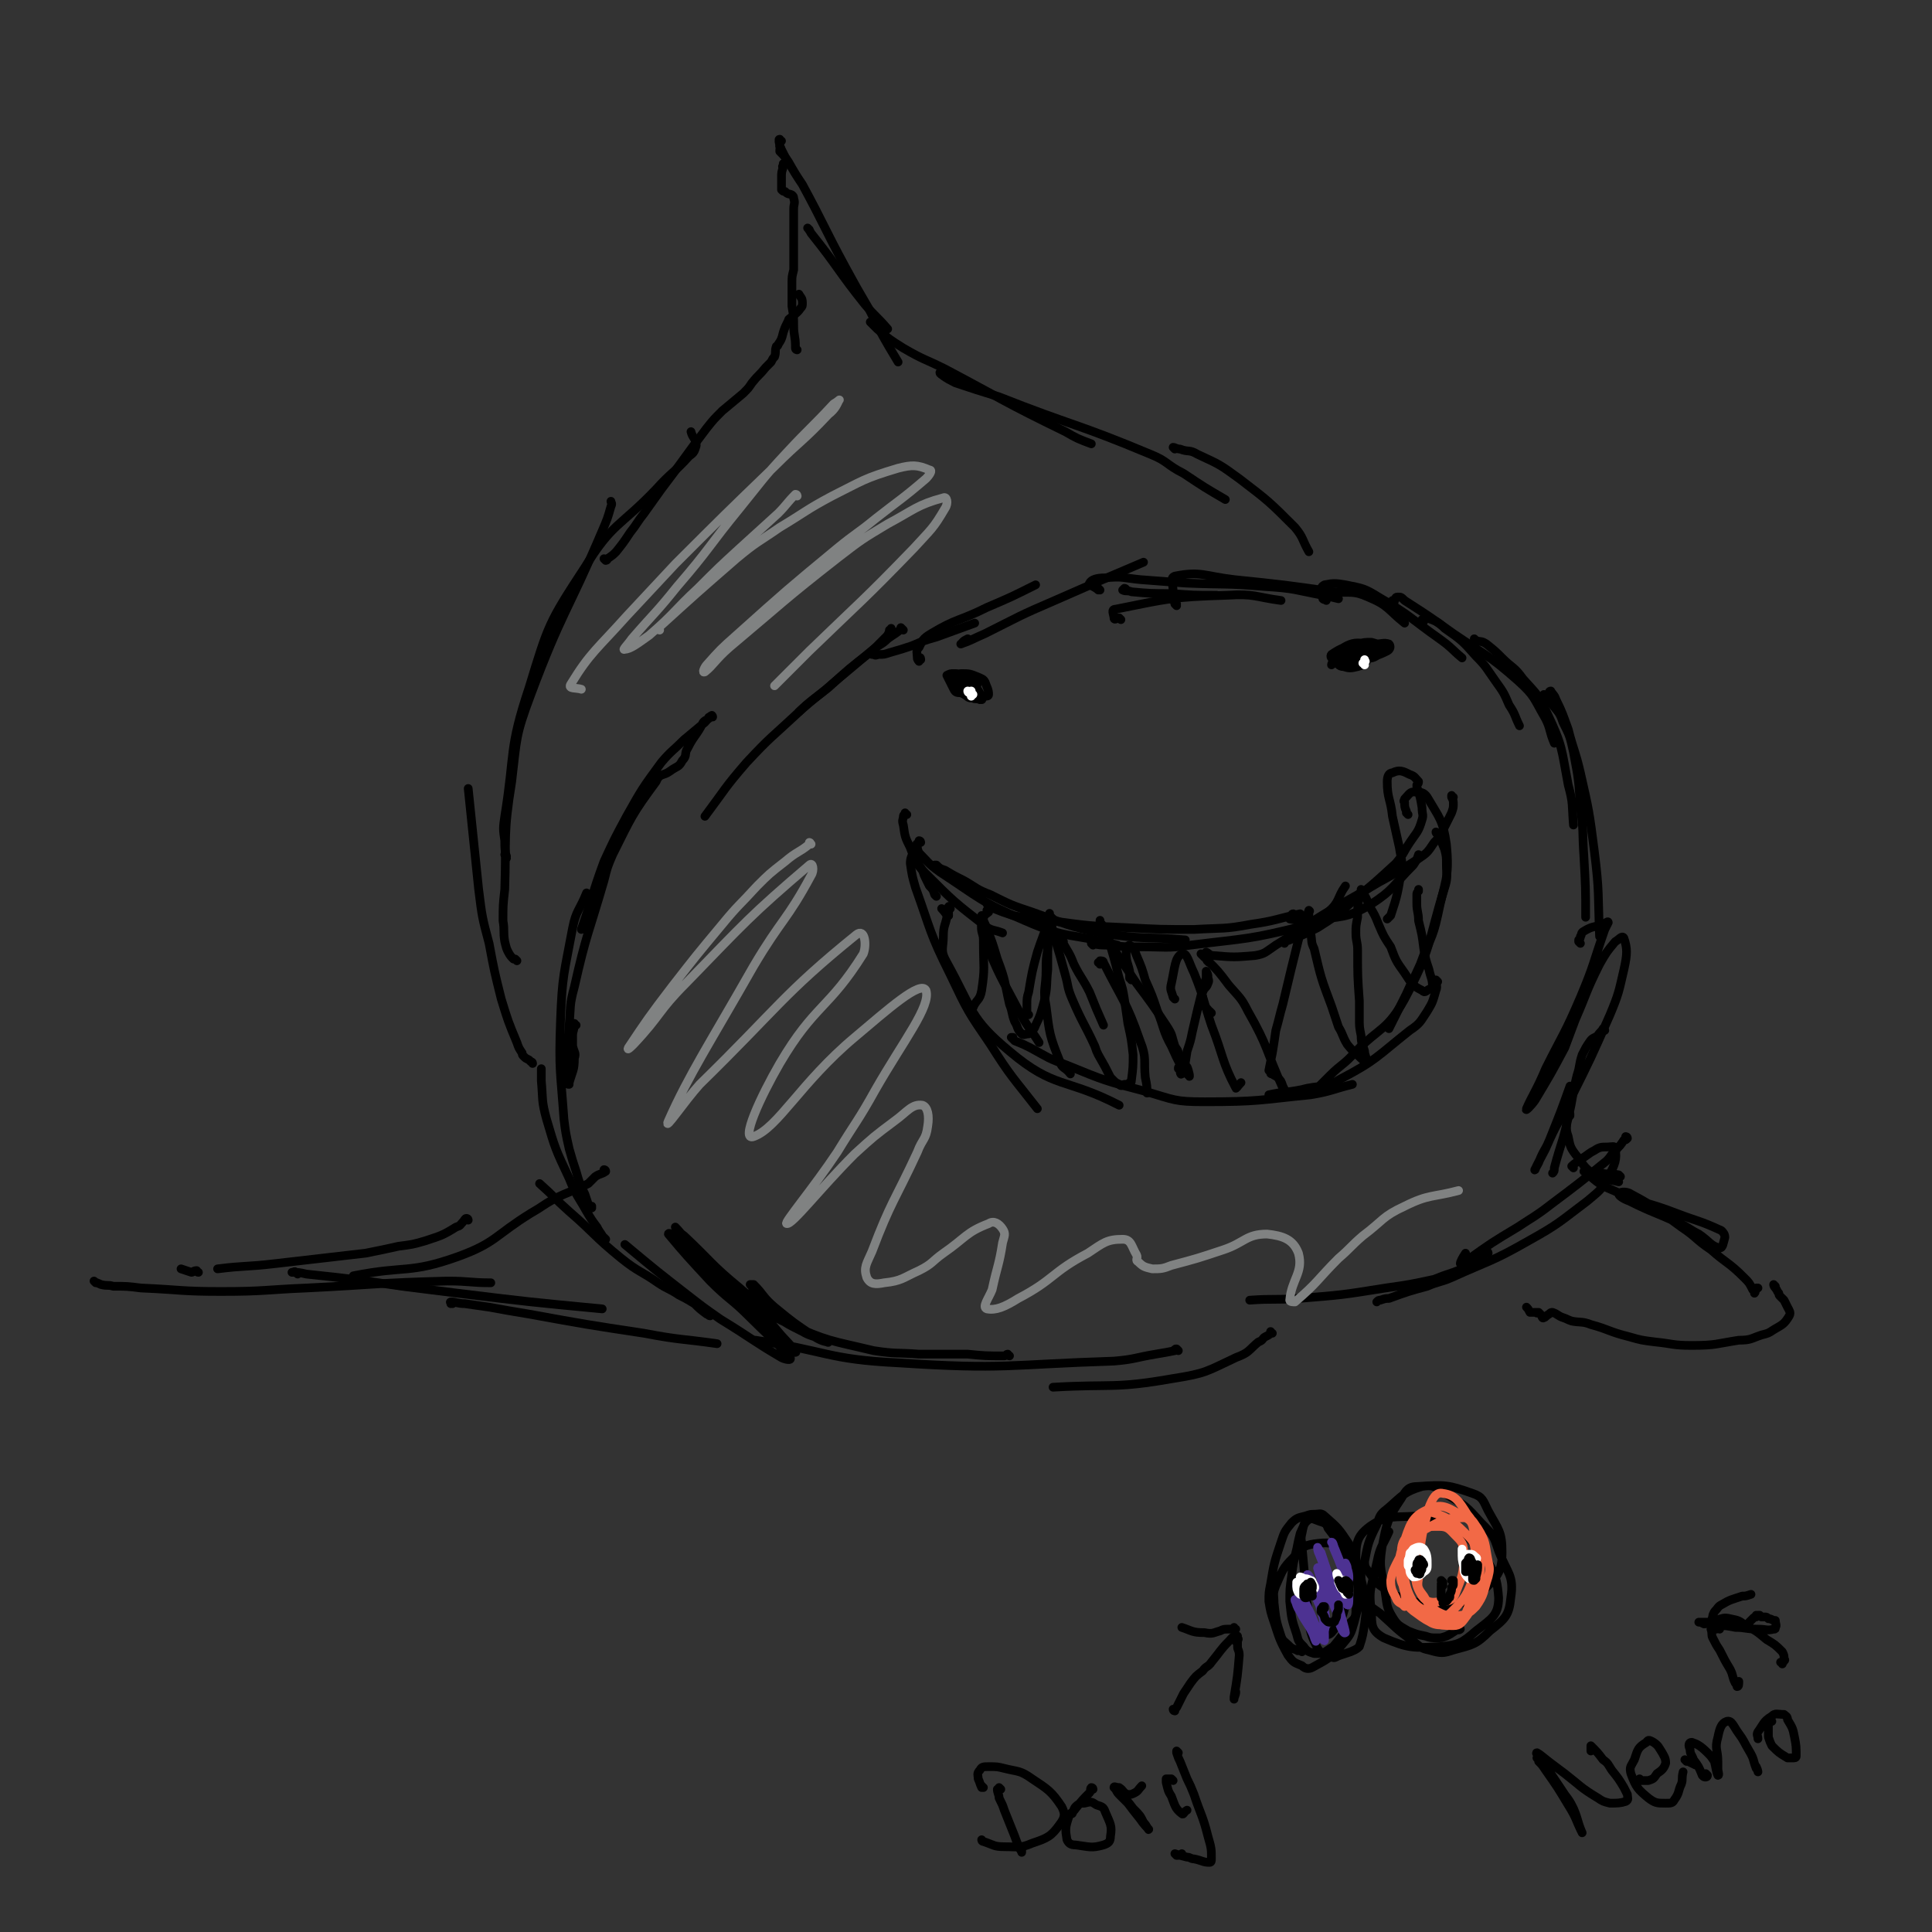 <svg viewBox='0 0 1110 1110' version='1.1' xmlns='http://www.w3.org/2000/svg' xmlns:xlink='http://www.w3.org/1999/xlink'><rect x="0" y="0" width="1110" height="1110" fill="#333333" stroke="none"/><g fill='none' stroke='#000000' stroke-width='5' stroke-linecap='round' stroke-linejoin='round'><path d='M521,468c0,0 -1,0 -1,-1 0,0 0,1 0,1 0,0 0,0 0,0 0,0 -1,0 -1,1 0,2 -1,2 0,5 1,7 1,7 4,13 3,8 3,9 9,15 16,16 16,16 34,30 4,3 5,2 10,4 '/><path d='M529,484c0,0 0,-1 -1,-1 0,0 0,1 0,1 -1,1 -2,1 -1,1 0,2 0,3 1,5 5,5 5,6 12,11 23,15 23,17 49,28 25,11 27,7 53,14 '/><path d='M538,498c0,0 0,-1 -1,-1 0,0 1,0 1,0 2,2 2,2 5,3 5,3 5,3 11,6 7,4 7,5 15,8 12,6 12,6 24,10 20,7 20,8 40,12 24,4 24,2 48,4 '/><path d='M568,520c0,0 -1,-1 -1,-1 0,0 0,1 1,1 1,1 1,2 3,2 5,2 5,2 11,4 11,2 11,2 22,3 22,3 22,3 44,4 19,1 19,1 38,1 17,-1 17,0 33,-3 14,-2 14,-3 28,-6 '/><path d='M628,543c0,0 -1,-1 -1,-1 0,0 0,0 0,0 5,1 5,1 10,1 9,1 9,1 18,1 15,0 15,1 29,-1 32,-4 33,-3 65,-11 8,-2 8,-3 14,-8 7,-6 5,-8 10,-15 '/><path d='M744,526c0,0 -1,-1 -1,-1 -1,0 -1,1 -1,2 0,1 -1,1 -1,1 6,1 7,2 14,1 16,-3 18,-1 32,-9 14,-9 13,-11 25,-23 2,-3 2,-3 3,-6 '/><path d='M835,458c0,0 -1,0 -1,-1 0,0 0,1 0,1 1,2 1,2 1,4 0,2 0,2 -1,5 -2,4 -2,4 -4,8 -3,5 -2,5 -6,9 -4,6 -4,6 -10,10 -11,7 -11,7 -22,13 -20,12 -20,11 -39,23 -10,6 -10,7 -20,13 -6,4 -6,5 -12,6 -12,1 -12,1 -24,0 -2,0 -2,-1 -4,-2 '/><path d='M738,542c0,0 -1,-1 -1,-1 1,-1 2,0 4,-1 8,-3 8,-3 16,-7 11,-7 11,-7 21,-16 12,-10 12,-10 24,-21 5,-6 4,-6 8,-12 4,-6 5,-6 7,-13 1,-3 0,-3 0,-7 -1,-6 -1,-6 -3,-12 0,0 0,0 0,-1 1,-1 1,-1 1,-2 -2,-2 -2,-3 -5,-4 -4,-2 -6,-3 -10,-1 -2,0 -3,2 -3,5 0,10 2,10 3,20 2,9 2,9 4,18 1,7 2,7 1,14 -2,12 -2,13 -6,25 -1,1 -1,1 -2,2 '/><path d='M546,522c0,0 -1,-2 -1,-1 0,1 0,2 0,4 0,0 0,1 0,1 -2,-1 -2,-2 -4,-4 '/><path d='M538,515c0,0 0,0 -1,-1 0,0 0,0 0,0 -1,-3 -1,-3 -3,-5 -1,-2 -1,-2 -2,-4 -1,-2 -1,-2 -2,-5 -2,-3 -2,-3 -4,-7 0,-1 -1,-3 -1,-3 -1,1 -2,3 -2,6 1,7 1,7 3,14 9,25 8,26 20,50 10,21 10,21 23,40 12,19 13,19 27,37 '/><path d='M545,526c0,0 -1,-1 -1,-1 0,0 0,1 0,2 -1,5 -2,5 -2,11 0,7 -2,8 2,15 15,27 13,32 36,51 26,22 32,15 63,31 '/><path d='M582,597c0,0 -1,-1 -1,-1 0,0 0,0 1,0 0,1 0,1 1,2 5,2 5,2 9,4 11,6 10,6 21,10 22,9 22,9 45,15 17,5 17,6 34,6 31,0 31,-1 61,-4 12,-2 12,-3 24,-6 '/><path d='M809,468c0,0 0,0 -1,-1 0,-1 0,-1 0,-1 -1,-2 -1,-3 -1,-5 -1,-1 0,-1 0,-2 2,-2 3,-4 5,-4 4,0 6,0 8,3 7,12 9,13 11,27 2,20 -1,21 -5,41 -3,14 -5,14 -10,28 -4,9 -4,8 -8,17 -5,10 -5,10 -10,20 '/><path d='M826,479c0,0 -1,0 -1,-1 0,0 1,1 1,1 2,4 2,4 4,9 1,4 1,4 1,9 0,6 1,7 -1,13 -10,32 -7,34 -23,64 -10,18 -14,16 -28,30 -7,8 -8,7 -15,14 -4,4 -4,4 -8,8 '/><path d='M826,564c0,0 -1,-1 -1,-1 0,2 1,4 0,6 -2,7 -2,7 -5,12 -4,6 -4,7 -10,11 -19,15 -19,17 -40,28 -10,6 -11,3 -22,6 -10,2 -10,1 -19,3 '/><path d='M568,524c0,0 -1,0 -1,-1 0,0 1,1 1,1 -1,1 -2,1 -3,3 -1,5 -2,6 0,11 9,23 10,23 21,44 5,9 6,9 11,17 '/><path d='M591,583c-1,0 -1,-1 -1,-1 0,0 0,1 0,1 0,-3 0,-3 0,-6 0,-3 0,-4 1,-7 2,-12 2,-12 5,-23 3,-9 3,-8 6,-17 '/><path d='M605,528c0,0 -1,-1 -1,-1 0,1 0,1 0,2 0,4 -1,4 -1,7 -1,5 -1,5 -1,9 -1,6 -1,6 -1,12 0,11 -2,11 0,21 2,16 2,17 8,32 1,4 3,3 6,7 '/><path d='M611,541c-1,0 -2,-1 -1,-1 0,1 1,2 2,4 3,5 3,5 5,10 4,8 5,8 9,16 4,10 4,10 8,19 '/><path d='M632,554c0,-1 0,-1 -1,-1 0,0 1,0 1,0 0,0 0,-1 0,-1 1,0 2,0 2,1 11,22 13,22 21,45 4,10 2,11 3,21 1,5 1,5 1,9 '/><path d='M650,563c0,-1 0,-1 -1,-1 0,-2 0,-2 0,-4 -1,-5 -2,-5 -2,-11 0,-2 1,-4 2,-4 2,1 3,3 4,6 3,7 3,7 5,14 4,9 4,9 7,18 4,10 3,11 8,20 4,9 6,13 10,17 1,2 0,-3 -1,-5 '/><path d='M675,574c0,0 0,0 -1,-1 -1,-4 -2,-4 -1,-8 2,-9 2,-15 6,-17 3,-1 4,5 7,11 6,15 5,15 10,30 7,18 6,21 14,36 0,1 1,-1 3,-3 '/><path d='M695,553c0,0 -1,0 -1,-1 -1,0 0,0 -1,-1 0,-1 0,-1 -1,-1 -1,-1 -1,-1 -2,-2 0,0 0,0 0,0 2,1 2,1 3,3 7,7 7,7 13,15 6,7 7,7 11,15 12,21 10,22 20,44 1,2 2,4 2,3 0,0 -1,-2 -2,-4 -1,-3 -1,-3 -3,-5 -1,-1 -2,-1 -3,-2 -1,0 -1,0 -1,-1 -1,-1 -1,-1 -1,-1 1,-5 1,-5 2,-10 1,-6 1,-6 2,-13 2,-7 2,-8 4,-15 5,-21 5,-21 10,-41 2,-7 3,-7 5,-13 0,0 0,0 0,0 1,1 0,0 0,0 0,0 0,0 0,0 0,2 0,2 0,4 0,2 0,2 0,3 0,3 0,3 1,6 1,5 0,5 2,9 4,17 4,17 10,33 2,6 2,6 4,12 3,5 2,5 5,10 4,5 5,5 9,9 1,1 2,0 2,0 0,-2 -1,-3 -1,-5 -1,-4 -2,-4 -2,-9 -1,-5 -1,-5 -1,-10 0,-5 0,-5 0,-10 -1,-14 -1,-14 -1,-29 0,-5 -1,-5 -1,-10 0,-4 0,-4 1,-9 0,-6 0,-6 1,-13 1,-2 1,-2 1,-3 0,0 0,0 0,0 3,5 3,5 5,10 3,5 3,5 5,10 3,7 3,7 7,13 3,8 3,8 8,15 4,6 4,7 10,10 2,2 2,0 5,-1 1,0 1,0 1,-1 0,-5 -1,-5 -2,-10 -2,-6 -2,-6 -3,-12 -1,-8 -1,-8 -3,-16 0,-5 -1,-5 -1,-10 0,-3 0,-3 0,-5 0,-1 0,-1 1,-2 0,-1 0,-1 0,-1 '/><path d='M696,582c0,0 -1,-1 -1,-1 0,0 -1,0 -1,-1 -1,-1 -1,-1 -2,-2 0,0 0,0 0,0 -1,-2 -1,-2 -1,-5 0,-1 -1,-1 0,-3 1,-3 2,-2 3,-5 1,-2 0,-2 0,-4 0,-1 0,-1 -1,-3 0,0 0,0 0,0 0,2 0,2 0,4 -1,3 -1,3 -2,6 -3,12 -3,12 -6,25 -1,5 -1,5 -3,11 -1,6 -1,9 -3,13 -1,1 -1,-2 -1,-3 0,0 0,0 0,0 0,0 -1,0 -1,0 0,-1 0,-1 1,-1 0,-1 0,-1 0,-3 0,-2 0,-2 -1,-4 0,-3 -1,-3 -2,-5 -2,-6 -1,-6 -5,-12 -8,-12 -8,-12 -17,-24 -4,-6 -4,-6 -8,-12 -2,-3 -2,-3 -4,-6 -4,-7 -4,-7 -7,-13 -1,-2 -1,-2 -2,-4 0,-1 0,-2 0,-1 0,0 0,1 1,2 1,3 2,3 3,6 4,13 4,13 7,25 2,6 2,6 3,12 1,7 1,7 2,14 2,9 2,9 3,18 0,7 0,7 -1,15 0,1 0,0 -1,1 0,0 0,0 0,0 -1,1 -1,1 -3,1 -2,1 -2,1 -3,0 -2,-1 -2,-1 -3,-2 -1,-1 -1,-1 -2,-2 -3,-6 -3,-6 -7,-13 -1,-2 -1,-2 -2,-5 -6,-13 -7,-13 -13,-27 -3,-7 -2,-7 -4,-14 -3,-11 -3,-11 -6,-21 0,-2 0,-2 -1,-4 -1,-4 -1,-4 -2,-7 0,-1 0,-1 0,-2 0,-1 0,-2 0,-1 -1,3 -1,4 -1,8 0,12 0,12 0,24 -1,9 0,9 -2,18 -2,7 -2,8 -5,14 -1,3 -2,3 -4,5 -2,0 -3,1 -4,0 -3,-3 -2,-4 -4,-7 -2,-5 -1,-5 -3,-10 -3,-13 -2,-13 -7,-26 -3,-10 -3,-10 -7,-20 -1,-2 -1,-2 -1,-4 -1,0 -1,-1 -1,-1 0,2 0,3 0,6 1,6 1,6 1,11 0,13 1,13 -1,26 -1,6 -3,5 -5,10 '/><path d='M501,376c0,0 -1,0 -1,-1 0,0 1,1 2,1 1,1 2,0 3,0 3,0 3,0 6,-1 7,-2 7,-2 13,-4 7,-3 7,-3 14,-5 11,-4 11,-4 22,-8 '/><path d='M529,379c0,0 0,-2 -1,-1 0,0 0,2 0,2 0,0 -1,-1 -1,-2 0,-3 -1,-4 1,-6 2,-4 2,-5 7,-8 15,-9 16,-7 32,-15 14,-6 14,-6 28,-13 '/><path d='M557,368c-1,0 -1,-1 -1,-1 -2,1 -2,1 -3,2 0,1 -1,1 -1,1 6,-2 7,-3 14,-6 20,-10 19,-10 40,-19 25,-11 25,-11 51,-22 '/><path d='M647,339c0,0 0,-1 -1,-1 0,0 -1,1 -1,1 2,1 3,0 5,1 11,1 11,1 23,1 13,1 13,1 26,1 '/><path d='M644,356c-1,-1 -1,-1 -1,-1 -1,0 -1,0 -1,0 -1,1 -2,1 -2,0 0,-2 -2,-5 1,-5 30,-6 32,-7 64,-8 16,-1 16,1 31,3 '/><path d='M632,339c0,0 -1,-1 -1,-1 0,0 1,1 0,1 -2,-2 -6,-3 -5,-4 1,-2 4,-3 9,-3 10,-1 10,0 20,1 13,1 13,1 26,2 23,1 23,0 46,2 17,1 17,2 33,5 5,1 5,1 9,2 '/><path d='M676,348c0,0 -1,-1 -1,-1 0,0 1,1 1,0 0,0 -1,0 -1,-1 0,-1 0,-1 -1,-1 0,-3 0,-3 0,-5 0,-5 -2,-8 1,-9 15,-3 17,0 34,2 29,3 29,3 57,7 10,1 11,-1 20,3 12,5 11,7 21,15 '/><path d='M762,345c0,0 0,-1 -1,-1 0,0 0,1 -1,0 0,-1 -1,-2 -1,-4 0,-2 0,-3 2,-4 5,-1 6,-1 12,0 10,2 11,2 19,7 19,11 18,12 35,24 7,5 7,6 13,11 '/><path d='M818,357c-1,0 -1,-1 -1,-1 0,0 0,0 0,0 1,0 2,-1 3,-1 5,2 6,2 10,6 10,7 10,7 18,16 6,6 6,7 11,14 5,7 5,7 8,14 4,6 3,6 6,12 '/><path d='M801,346c0,-1 -1,-1 -1,-1 0,0 0,0 1,0 1,0 0,-2 2,-2 2,0 2,0 4,2 14,9 14,9 28,19 19,13 20,12 37,27 10,9 9,10 16,22 3,6 2,7 5,14 '/><path d='M848,368c0,0 -1,-1 -1,-1 0,0 0,0 1,1 3,1 3,0 6,2 5,4 5,4 9,8 6,6 7,5 12,12 8,9 9,9 14,20 9,19 8,20 12,41 3,11 2,11 3,23 '/><path d='M888,400c0,0 -1,-1 -1,-1 2,2 3,3 5,6 3,4 4,4 6,10 4,8 4,8 6,17 3,16 3,16 4,32 2,14 1,14 2,28 1,18 1,18 1,35 '/><path d='M891,399c0,0 -1,0 -1,-1 0,0 0,-1 1,-1 1,2 2,2 3,5 4,8 4,9 7,17 3,12 4,12 7,25 5,22 5,22 8,45 3,24 2,24 3,49 '/><path d='M908,542c0,0 -1,-1 -1,-1 0,-1 0,0 0,-1 1,-1 1,-1 1,-2 1,-1 0,-2 2,-3 5,-3 5,-2 11,-4 2,-1 3,-2 3,-1 0,0 -1,2 -2,4 -7,20 -6,20 -14,39 -9,21 -10,21 -20,41 -5,12 -8,16 -11,23 -1,2 3,-2 5,-5 9,-15 9,-15 17,-30 3,-8 3,-8 6,-16 7,-16 6,-16 14,-32 4,-7 4,-7 9,-13 2,-1 4,-4 5,-2 2,6 2,9 0,18 -3,13 -3,14 -8,26 -11,25 -11,25 -23,49 -7,14 -8,14 -14,28 -3,6 -5,9 -6,12 -1,1 1,-2 2,-4 3,-8 4,-7 7,-15 6,-15 6,-15 11,-29 '/><path d='M922,592c0,0 -1,-1 -1,-1 0,0 1,0 0,0 -1,2 -2,2 -3,4 -3,2 -3,1 -5,4 -2,3 -2,3 -4,7 -2,6 -1,6 -3,12 -3,12 -2,12 -5,24 -3,14 -4,14 -8,29 0,2 0,2 -1,3 '/><path d='M902,641c0,-1 0,-1 -1,-1 0,-1 1,0 1,0 -1,3 -2,3 -2,6 0,4 0,4 1,7 1,5 1,6 4,10 5,6 4,7 11,12 6,4 7,2 14,4 '/><path d='M931,676c0,0 0,0 -1,-1 -5,-1 -5,0 -10,-1 -5,0 -5,0 -9,-1 0,0 -1,0 -1,0 7,5 7,7 17,11 17,8 18,6 36,13 13,5 13,4 26,10 1,1 2,2 2,4 -1,3 -1,6 -3,6 -5,-1 -6,-4 -12,-8 -6,-3 -6,-4 -11,-6 -15,-7 -15,-6 -29,-13 -3,-1 -6,-3 -6,-4 0,-1 4,-2 7,0 15,8 15,9 29,19 9,6 8,7 17,13 9,8 10,7 19,16 3,3 3,3 5,7 1,0 1,0 1,1 0,0 0,1 0,1 1,-1 0,-2 1,-3 0,0 0,0 1,0 '/><path d='M1020,739c0,0 -1,-1 -1,-1 0,0 0,1 1,2 1,1 1,2 2,3 0,1 0,1 1,2 1,1 1,1 2,2 1,2 1,2 2,4 1,2 2,3 1,5 -3,5 -4,5 -9,8 -3,2 -3,2 -7,3 -6,2 -6,3 -13,3 -13,2 -13,3 -27,3 -11,0 -11,-1 -21,-2 -8,-1 -8,-1 -15,-3 -12,-3 -11,-4 -22,-7 -5,-2 -6,-1 -11,-2 -3,-1 -2,-1 -5,-2 -3,-1 -3,-2 -6,-3 -1,0 -1,0 -2,1 -2,1 -2,2 -3,2 -1,1 -1,-1 -2,-2 0,0 0,0 -1,-1 0,0 0,0 -1,0 0,0 0,0 0,0 0,1 0,0 0,0 0,0 0,0 0,0 0,0 -1,0 -1,0 -1,0 -1,0 -1,0 -1,0 -1,0 -2,0 0,0 0,0 0,0 -1,-2 -1,-2 -2,-3 '/><path d='M935,654c0,0 -1,-1 -1,-1 0,0 1,0 1,1 0,0 0,0 0,0 -1,1 -1,1 -2,1 -2,3 -2,3 -5,6 -3,3 -2,3 -5,6 -16,13 -16,13 -32,25 -9,7 -10,7 -19,13 -15,9 -15,9 -29,19 -2,1 -4,2 -4,2 0,-1 1,-3 3,-6 '/><path d='M904,671c0,0 -1,-1 -1,-1 2,-2 3,-2 5,-4 4,-2 4,-3 8,-5 3,-2 4,-2 7,-2 3,0 5,-1 5,1 1,6 0,9 -4,16 -4,8 -5,8 -12,14 -16,12 -16,13 -34,23 -21,12 -22,11 -44,21 -7,3 -7,2 -14,5 -11,3 -11,3 -22,7 -2,0 -2,0 -5,1 -1,0 -1,0 -2,1 '/><path d='M855,720c0,0 0,-1 -1,-1 -2,1 -1,3 -4,4 -7,5 -7,5 -15,8 -6,2 -6,2 -11,4 -14,3 -14,3 -28,5 -25,4 -25,4 -50,6 -14,1 -14,0 -28,1 '/><path d='M519,362c-1,-1 -1,-1 -1,-1 -1,-1 0,0 0,0 -3,3 -4,3 -8,6 -4,4 -5,3 -9,7 -13,10 -13,10 -25,21 -9,7 -9,7 -17,14 '/><path d='M512,363c-1,-1 -1,-1 -1,-1 0,0 0,0 0,0 1,0 1,0 1,-1 0,0 0,0 0,0 -2,3 -1,3 -3,5 -3,3 -3,3 -6,6 -13,11 -13,11 -25,21 -10,9 -11,8 -20,17 -15,14 -15,13 -29,28 -13,15 -12,15 -24,31 '/><path d='M731,766c0,0 -1,0 -1,-1 0,0 1,1 0,1 -1,1 -1,1 -3,2 -2,1 -1,2 -4,3 -6,5 -5,6 -13,9 -17,8 -17,9 -36,12 -34,6 -35,3 -69,5 '/><path d='M677,776c0,0 -1,-1 -1,-1 -1,0 -1,0 -1,1 -5,1 -5,1 -11,2 -12,2 -12,3 -24,4 -62,2 -62,5 -124,1 -41,-2 -41,-7 -82,-13 '/><path d='M580,779c-1,0 -1,-1 -1,-1 -1,0 -1,1 -2,1 -11,0 -11,0 -21,-1 -14,0 -14,0 -28,0 -13,-1 -13,0 -26,-2 -25,-6 -26,-5 -50,-16 -10,-4 -9,-7 -17,-15 -2,-3 -2,-3 -3,-6 -1,-1 -1,-1 -1,-1 0,0 1,0 2,0 6,6 5,7 12,13 11,9 11,9 23,17 3,2 6,3 8,3 0,1 -2,-1 -4,-1 -5,-3 -6,-2 -11,-5 -10,-5 -10,-5 -19,-12 -9,-6 -9,-6 -17,-13 -17,-14 -16,-15 -32,-30 -3,-2 -5,-5 -5,-5 0,0 3,3 5,6 5,5 4,6 9,11 17,16 17,16 34,32 6,5 6,5 11,11 5,6 7,7 10,12 1,0 -1,-1 -2,-1 -12,-10 -12,-10 -24,-21 -8,-7 -8,-7 -16,-15 -7,-8 -7,-8 -15,-16 -6,-7 -6,-8 -13,-14 -1,-1 -3,-2 -3,-1 10,12 12,14 24,27 11,11 12,10 22,20 12,12 15,14 24,24 1,2 -3,1 -5,0 -17,-10 -17,-11 -35,-22 -10,-7 -10,-7 -19,-14 -18,-14 -18,-14 -36,-29 '/><path d='M348,673c0,0 0,-1 -1,-1 0,0 1,0 1,1 -3,2 -3,1 -6,3 -2,2 -2,2 -4,4 -10,5 -10,4 -20,9 -7,4 -6,4 -13,8 -21,13 -20,17 -42,25 -28,10 -30,5 -60,11 '/><path d='M269,701c0,0 0,-1 -1,-1 -1,0 -1,1 -2,2 -2,2 -1,2 -4,3 -8,5 -9,5 -18,8 -7,2 -7,2 -15,3 -9,2 -9,2 -19,4 -26,3 -26,3 -52,6 -17,2 -17,1 -33,3 '/><path d='M114,731c-1,0 -1,-1 -1,-1 -2,0 -2,1 -3,1 -3,-1 -3,-1 -6,-2 '/><path d='M55,737c0,0 -1,-1 -1,-1 1,1 2,1 4,2 4,1 4,0 7,1 8,0 8,0 16,1 23,1 23,2 46,2 25,0 25,-1 49,-2 41,-2 41,-3 81,-4 13,0 13,1 25,1 '/><path d='M171,732c0,-1 0,-1 -1,-1 -1,-1 -1,0 -1,0 -1,0 -2,0 -1,0 3,0 4,0 8,1 28,3 28,3 55,7 16,2 16,2 32,4 41,5 41,5 83,9 '/><path d='M260,749c0,0 -1,0 -1,-1 0,0 0,1 0,1 0,0 0,0 0,0 1,0 -1,-1 0,-1 3,0 4,1 8,1 7,1 7,1 14,2 11,2 11,2 23,4 33,6 33,6 66,11 21,4 21,3 42,6 '/><path d='M408,756c0,0 -1,-1 -1,-1 0,0 1,1 1,1 -1,0 -1,-1 -2,-1 -4,-3 -4,-3 -7,-6 -5,-3 -5,-3 -9,-5 -6,-4 -6,-3 -12,-7 -10,-7 -11,-6 -21,-14 -16,-13 -15,-14 -30,-27 -9,-8 -8,-8 -17,-16 '/><path d='M348,712c0,0 -1,-1 -1,-1 0,0 1,1 0,1 -1,-3 -2,-3 -4,-7 -3,-4 -3,-4 -6,-9 -5,-9 -6,-9 -10,-19 -8,-17 -8,-17 -13,-34 -3,-11 -2,-11 -3,-22 0,-3 0,-3 0,-7 '/><path d='M340,694c0,0 -1,-1 -1,-1 0,0 1,0 1,0 -1,0 -1,0 -2,-1 -1,-3 -1,-3 -2,-6 -3,-6 -3,-6 -5,-13 -2,-6 -2,-6 -4,-13 -2,-9 -2,-9 -3,-17 -2,-28 -3,-28 -2,-56 1,-27 2,-27 7,-54 2,-10 4,-10 8,-20 '/><path d='M331,589c-1,0 -1,-1 -1,-1 0,0 0,0 0,0 0,4 -1,4 -1,7 0,3 0,3 0,6 1,4 2,4 1,7 0,7 -1,7 -3,14 0,1 0,1 0,1 -1,0 -1,0 -1,-1 0,-3 0,-3 0,-6 0,-13 0,-13 1,-27 1,-11 0,-11 3,-22 7,-31 8,-30 17,-61 2,-8 2,-8 5,-15 11,-22 11,-23 25,-42 2,-5 4,-3 8,-6 4,-3 5,-2 7,-6 3,-3 1,-4 3,-7 4,-8 5,-7 9,-15 1,-1 1,-1 3,-2 0,-1 0,-1 1,-1 1,0 1,0 1,0 0,0 0,0 0,0 1,0 0,0 0,-1 0,0 0,1 0,1 0,0 0,0 0,0 1,0 0,-1 0,-1 -2,1 -2,2 -4,4 -6,5 -6,5 -12,10 -7,7 -7,6 -13,13 -11,15 -11,15 -20,31 -7,13 -7,13 -13,26 -7,19 -6,19 -13,39 '/><path d='M306,611c0,-1 -1,-1 -1,-1 -1,-1 -1,-1 -1,-1 -2,-1 -2,-1 -3,-2 -1,-1 -1,-1 -1,-2 -2,-3 -2,-3 -3,-6 -5,-12 -5,-12 -9,-25 -4,-16 -4,-16 -7,-32 -4,-15 -4,-15 -6,-31 -3,-29 -3,-29 -6,-58 '/><path d='M297,552c0,0 0,0 -1,-1 0,0 -1,0 -1,0 -1,-1 -2,-2 -3,-4 -1,-2 -1,-2 -2,-6 -1,-6 0,-6 -1,-12 0,-9 0,-9 1,-18 1,-31 -1,-31 4,-62 3,-25 2,-26 11,-50 18,-48 21,-47 41,-94 3,-7 3,-7 5,-14 1,-2 0,-2 0,-3 '/><path d='M291,492c0,0 0,-1 -1,-1 0,0 1,1 1,2 0,0 0,0 0,0 -1,-5 -1,-5 -1,-10 -1,-7 -1,-7 0,-14 6,-37 2,-38 14,-74 11,-36 11,-37 32,-69 16,-26 20,-23 41,-45 9,-10 10,-9 19,-19 3,-2 3,-3 4,-6 0,-4 -2,-4 -3,-8 '/><path d='M348,322c0,0 0,-1 -1,-1 0,0 1,1 1,1 0,0 1,0 1,-1 3,-2 3,-2 5,-4 4,-5 4,-5 8,-11 4,-5 4,-6 8,-11 5,-7 5,-7 10,-14 13,-17 13,-18 26,-35 4,-5 4,-5 9,-10 6,-5 6,-5 12,-10 3,-3 3,-3 5,-6 4,-5 4,-4 8,-9 2,-2 2,-2 3,-3 1,-2 1,-2 2,-3 1,-3 0,-3 1,-6 0,0 1,0 1,-1 2,-3 2,-3 3,-7 1,-3 1,-3 3,-7 0,-1 1,-1 2,-2 2,-2 3,-2 5,-5 1,-1 1,-1 1,-3 0,-3 -1,-3 -2,-5 '/><path d='M458,201c0,0 -1,0 -1,-1 0,0 0,0 0,-1 0,-6 -1,-6 -1,-12 0,-5 0,-5 -1,-11 0,-7 0,-7 0,-14 0,-3 0,-3 1,-7 0,-7 0,-7 0,-14 0,-10 0,-10 0,-21 0,-3 1,-3 0,-6 0,-1 0,-1 -1,-2 -2,-1 -2,0 -4,-2 -1,0 -1,0 -2,-1 0,-2 0,-2 0,-4 0,-1 0,-1 0,-3 0,-3 0,-3 1,-6 0,0 -1,0 0,-1 0,0 0,-1 0,-1 1,0 1,0 1,-1 1,0 1,0 1,-1 -2,-4 -2,-4 -4,-8 '/><path d='M449,81c-1,0 -1,0 -1,-1 -1,0 0,1 0,1 0,0 0,0 0,0 0,0 0,-1 0,-1 -1,1 0,2 0,4 1,1 0,1 0,2 0,0 0,0 0,1 3,3 3,3 5,6 4,7 4,7 8,13 13,24 12,24 25,48 6,11 6,11 13,23 8,16 8,16 17,31 '/><path d='M465,132c0,0 -1,-1 -1,-1 0,0 1,1 2,3 16,20 15,21 31,41 6,7 7,7 13,14 '/><path d='M501,186c0,0 -1,-1 -1,-1 0,0 0,0 0,0 0,0 0,0 0,0 2,2 2,2 4,4 7,6 7,6 15,11 12,7 12,6 24,12 34,18 34,19 69,36 7,4 7,4 15,7 '/><path d='M541,215c0,0 -1,-1 -1,-1 0,1 1,1 2,2 3,2 3,2 7,4 12,4 12,4 25,8 43,17 44,15 87,33 10,4 9,6 19,11 12,8 12,8 24,15 '/><path d='M675,258c0,0 -1,-1 -1,-1 1,0 2,1 4,1 5,2 5,0 10,3 13,6 13,6 24,14 17,13 17,13 32,28 5,6 4,7 8,14 '/><path d='M554,391c0,0 -1,-1 -1,-1 0,0 1,0 0,0 0,0 -1,-1 -1,-2 0,-1 -1,-1 0,-1 5,0 5,0 10,2 2,1 3,1 4,3 1,3 2,4 2,7 0,1 -1,1 -2,1 -2,0 -2,0 -4,0 -5,-1 -6,0 -10,-2 -2,0 -3,0 -4,-2 -2,-4 -2,-4 -4,-8 0,0 0,0 0,0 2,-1 2,-1 4,-1 2,0 3,0 5,1 4,1 5,1 8,4 1,1 0,2 0,3 0,3 0,3 -2,5 0,1 0,1 -1,1 -2,0 -2,-1 -4,-2 -4,-3 -4,-4 -7,-8 -1,-1 -2,-1 -2,-2 1,0 3,-1 5,1 7,4 6,6 13,12 0,0 0,0 0,0 -2,-1 -3,0 -4,-1 -3,-1 -3,-2 -5,-4 -1,-1 -2,-2 -2,-3 0,-2 1,-5 3,-4 3,0 4,2 6,5 2,3 4,7 3,7 -1,0 -4,-3 -8,-7 -2,-2 -2,-2 -3,-5 -1,-1 -1,-1 -2,-2 '/><path d='M791,372c0,0 -1,-1 -1,-1 0,0 1,1 1,1 -2,1 -3,0 -5,2 -2,1 -2,1 -4,2 -2,2 -1,2 -3,3 -2,1 -2,1 -4,2 -4,0 -4,0 -8,0 -1,0 -2,1 -2,1 0,0 0,-1 1,-2 7,-4 7,-4 15,-7 3,-2 3,-1 6,-2 2,0 3,0 4,0 1,0 0,1 0,2 -5,2 -5,2 -9,3 -4,2 -4,2 -8,3 -3,0 -4,1 -7,0 -2,0 -3,-2 -2,-3 6,-4 7,-4 15,-6 4,-1 4,-1 8,-1 3,1 5,1 7,3 1,1 -1,3 -3,4 -4,3 -5,2 -11,2 -4,0 -4,0 -7,-2 -1,-1 -3,-2 -2,-3 7,-2 9,-1 18,-3 4,0 5,-1 8,0 1,1 1,3 -1,4 -6,3 -7,3 -14,4 -3,0 -3,-1 -6,-1 -1,0 -3,-1 -3,-1 1,-1 2,-1 5,-2 1,-1 1,-1 3,-2 1,-1 2,-2 2,-1 1,3 2,5 1,9 -1,2 -2,2 -5,3 -4,1 -5,1 -8,0 -3,0 -4,-2 -4,-4 0,-3 0,-5 4,-7 5,-3 8,-3 13,-2 2,1 2,3 2,5 -1,2 -2,2 -4,3 -3,1 -3,2 -7,1 -5,0 -5,-1 -11,-3 '/><path d='M839,936c0,0 0,-1 -1,-1 0,0 1,0 1,1 -1,1 -2,0 -3,1 -3,2 -3,2 -5,3 -3,1 -3,1 -5,1 -4,0 -4,0 -7,-1 -5,-1 -5,-1 -10,-3 -5,-3 -6,-3 -9,-8 -3,-5 -3,-6 -4,-13 -2,-14 -4,-14 -2,-27 3,-15 3,-16 11,-28 3,-5 4,-7 10,-7 15,-1 17,-1 31,4 6,2 6,4 9,10 6,11 8,12 8,24 0,10 -2,13 -9,20 -7,8 -9,8 -20,10 -8,2 -8,0 -17,-1 -5,-1 -5,0 -10,-2 -7,-3 -8,-4 -14,-8 -4,-3 -3,-3 -6,-7 -2,-3 -3,-3 -3,-7 2,-10 2,-11 7,-21 2,-6 2,-6 7,-10 8,-7 9,-9 19,-12 6,-1 8,0 13,4 12,7 12,7 21,17 7,7 7,7 10,16 5,13 9,14 7,27 -1,10 -3,12 -12,19 -8,8 -10,8 -21,11 -6,2 -7,2 -14,0 -5,-1 -5,-2 -9,-5 -10,-7 -10,-8 -19,-16 -4,-3 -5,-3 -8,-7 -5,-10 -7,-11 -6,-22 0,-11 0,-15 8,-21 10,-7 14,-5 27,-6 8,0 8,1 15,4 9,4 11,3 17,11 10,13 14,16 15,32 0,10 -4,12 -13,19 -8,7 -10,8 -20,9 -16,1 -19,1 -33,-5 -7,-4 -7,-7 -7,-15 -2,-13 0,-14 3,-28 2,-10 3,-9 7,-18 '/><path d='M884,1011c0,0 0,-1 -1,-1 0,0 1,0 1,0 0,1 0,1 0,2 2,2 2,2 4,5 7,10 7,10 13,20 5,8 4,8 8,16 0,0 0,0 0,0 -3,-7 -2,-7 -5,-14 -2,-4 -2,-4 -5,-8 -6,-9 -6,-9 -12,-18 -1,-2 -1,-2 -2,-3 -1,-1 -3,-3 -2,-3 2,1 4,3 8,6 4,3 4,3 8,6 9,7 9,8 19,14 3,2 3,2 7,3 4,0 6,0 9,-1 2,-1 1,-2 1,-4 -1,-2 -1,-2 -2,-4 -3,-5 -3,-5 -7,-10 -2,-3 -2,-4 -5,-6 -3,-4 -3,-4 -7,-8 0,0 0,0 0,0 0,2 0,2 0,3 '/><path d='M943,1023c0,0 -1,-1 -1,-1 0,0 0,0 1,1 2,0 2,0 4,0 3,-1 3,-1 5,-4 3,-2 4,-3 5,-6 0,-3 -1,-4 -2,-6 -2,-3 -2,-4 -5,-6 -2,-1 -3,-2 -4,0 -5,3 -5,4 -7,10 -2,4 -3,4 -2,8 3,8 4,9 10,14 4,3 5,3 10,3 3,0 4,0 5,-2 3,-4 2,-5 4,-9 1,-3 0,-3 1,-7 '/><path d='M969,1012c0,0 -1,-1 -1,-1 0,0 1,1 2,1 2,1 2,1 4,2 '/><path d='M981,1020c0,0 -1,-1 -1,-1 0,0 0,0 0,0 1,1 1,1 1,1 0,1 -1,1 -1,1 -1,0 -1,0 -2,-1 -2,-5 -2,-5 -5,-9 -1,-3 -2,-3 -2,-6 -1,-2 -1,-4 1,-4 3,1 5,2 9,6 2,2 2,2 4,5 1,4 1,6 2,8 1,0 0,-2 0,-4 0,-2 0,-2 0,-4 0,-7 -2,-7 0,-14 1,-5 2,-8 5,-9 3,-1 4,3 7,7 3,4 3,5 6,10 3,5 2,5 4,10 1,1 1,2 1,2 0,0 0,-1 -1,-3 '/><path d='M1018,989c0,0 -1,-1 -1,-1 0,0 0,0 0,0 0,2 -1,2 -1,4 0,3 0,3 0,6 1,3 1,3 2,5 4,4 4,4 9,7 1,0 2,0 3,0 1,0 2,0 2,-1 0,-5 0,-6 -1,-11 -1,-5 -1,-5 -4,-10 0,-2 -1,-2 -2,-3 -4,0 -5,-1 -7,1 -5,3 -5,5 -8,9 -1,2 0,2 0,4 '/><path d='M1024,956c0,-1 -1,-1 -1,-1 0,0 1,0 1,0 0,0 1,0 1,-1 0,0 1,0 0,-1 0,-2 0,-2 -1,-4 -4,-4 -4,-4 -9,-7 -6,-5 -6,-5 -12,-8 -4,-3 -4,-3 -9,-4 -4,-1 -4,0 -9,1 -2,0 -2,1 -4,1 -2,0 -2,0 -4,0 0,0 -1,0 -1,0 1,0 1,0 3,1 2,0 2,-1 4,0 2,0 2,0 5,1 4,0 4,0 9,1 6,0 6,1 13,1 5,0 5,1 9,0 1,0 1,0 1,-1 1,-1 0,-2 0,-4 0,0 -1,0 -1,0 -2,-1 -2,-1 -3,-1 -1,-1 -1,-1 -2,-1 0,0 0,0 -1,0 0,0 0,0 -1,0 -1,-1 -1,-1 -1,-1 0,0 0,0 0,0 -1,0 -1,0 -1,0 0,0 0,0 0,0 0,1 0,0 -1,0 0,0 0,1 0,1 -1,0 -1,0 -2,1 0,0 0,0 -1,1 0,0 0,0 -1,1 '/><path d='M988,936c0,0 0,-1 -1,-1 0,0 1,0 1,0 0,1 -1,0 -1,0 -1,0 -1,1 -1,1 -1,0 -1,0 -2,0 0,0 0,0 -1,0 0,0 0,0 0,0 1,3 0,3 1,5 2,4 2,4 4,7 3,6 3,6 6,11 2,4 1,4 3,8 1,1 1,2 1,2 1,0 1,-1 1,-3 '/><path d='M984,933c0,0 0,-1 -1,-1 0,0 1,1 1,1 0,0 0,0 0,0 0,-2 -1,-2 0,-4 0,-1 0,-1 1,-3 2,-2 2,-3 4,-4 5,-3 6,-3 12,-5 2,0 2,0 5,-1 '/><path d='M575,1028c0,0 -1,-1 -1,-1 0,0 0,0 0,1 0,0 -1,0 -1,0 0,2 1,3 1,5 2,4 2,4 3,7 2,5 2,5 4,10 3,7 3,9 6,14 0,1 0,-1 0,-2 '/><path d='M565,1027c-1,0 -1,0 -1,-1 0,0 0,1 0,1 -1,-2 -1,-3 -2,-5 0,-2 -1,-3 1,-5 1,-2 2,-2 5,-2 5,0 5,0 9,1 8,2 9,1 16,6 9,6 11,7 17,16 2,4 2,6 -1,10 -5,7 -7,8 -16,11 -7,3 -8,2 -16,2 -6,0 -6,-1 -12,-3 -1,0 -1,-1 -1,-1 '/><path d='M628,1028c0,0 0,-1 -1,-1 -1,1 0,2 -1,3 -4,4 -4,4 -8,9 -2,3 -3,2 -4,5 -2,6 -2,7 -1,13 1,2 2,3 5,3 8,1 9,2 16,0 3,-1 4,-2 4,-5 1,-6 0,-7 -3,-14 -1,-3 -2,-3 -5,-4 -3,-2 -3,-2 -7,-1 -2,0 -3,0 -5,2 -1,1 -1,2 -2,4 '/><path d='M641,1028c0,-1 -1,-1 -1,-1 0,0 1,1 1,1 1,2 1,2 3,4 2,2 2,2 4,4 3,4 3,4 7,9 2,3 4,5 5,6 0,1 -1,-2 -3,-4 -2,-4 -2,-4 -6,-8 -3,-4 -3,-4 -7,-8 -2,-2 -3,-3 -4,-4 0,-1 1,0 3,0 3,2 2,3 5,4 2,0 2,0 4,-1 2,-1 2,-2 4,-4 '/><path d='M674,1023c0,0 -1,-1 -1,-1 -1,0 -1,0 -1,0 0,0 0,0 -1,0 -1,0 -1,0 -1,0 0,1 0,1 0,2 1,4 1,5 3,8 2,5 2,7 6,10 1,1 1,-1 3,-2 '/><path d='M677,1007c0,0 -1,-1 -1,-1 0,0 0,0 0,0 0,1 0,1 0,1 1,3 1,3 2,5 2,5 2,5 4,10 2,4 2,4 4,9 4,12 5,12 8,24 2,7 2,7 2,13 0,1 0,2 -1,2 -4,0 -4,-1 -9,-2 -2,0 -2,-1 -4,-1 -4,-1 -4,-1 -7,-2 0,0 0,0 0,0 1,1 1,1 1,1 2,0 2,0 3,-1 '/><path d='M675,983c0,0 0,0 -1,-1 0,0 1,1 1,1 0,0 0,0 0,0 0,0 -1,0 -1,-1 1,0 1,0 2,-1 2,-4 2,-4 4,-8 2,-3 2,-3 4,-6 3,-4 3,-4 7,-7 2,-3 3,-2 5,-5 5,-6 5,-7 10,-12 2,-2 2,-3 5,-3 0,0 0,1 0,1 1,1 0,1 0,2 0,0 0,0 0,0 0,0 0,0 0,1 0,0 0,0 0,0 0,0 -1,-1 -1,-1 0,0 1,1 1,1 0,1 0,1 0,2 0,2 1,2 1,5 -1,12 -1,12 -3,24 0,1 0,2 0,1 0,-1 1,-2 1,-4 '/><path d='M710,936c0,0 -1,0 -1,-1 0,0 0,1 1,1 0,0 0,0 0,0 -2,0 -2,0 -4,0 -3,0 -3,0 -5,1 -4,1 -4,2 -9,1 -7,0 -7,-1 -13,-3 '/><path d='M748,949c0,0 0,0 -1,-1 -1,0 -1,1 -2,0 -3,-1 -3,-1 -5,-3 -2,-2 -3,-2 -4,-5 -3,-9 -3,-10 -4,-19 0,-5 -1,-5 1,-10 4,-9 4,-10 10,-16 5,-6 6,-7 12,-8 8,-1 10,-1 17,3 6,5 5,7 9,14 2,7 2,7 3,14 1,7 1,8 0,15 -1,6 -1,7 -3,13 -2,2 -3,2 -5,3 -3,1 -3,1 -6,2 -3,1 -3,2 -5,1 -5,-2 -7,-2 -9,-7 -5,-10 -3,-12 -5,-24 -1,-5 -1,-5 -1,-11 -1,-11 -1,-11 -2,-22 0,-3 -1,-3 0,-7 1,-5 1,-5 3,-9 0,-1 1,-1 2,-1 5,1 5,0 9,3 5,2 5,3 8,7 6,8 6,9 10,18 2,4 2,5 2,10 -1,11 -1,12 -4,23 -2,7 -2,7 -7,13 -7,8 -8,8 -17,13 -2,1 -4,1 -6,-1 -5,-2 -5,-2 -8,-6 -5,-9 -5,-10 -8,-19 -2,-6 -2,-6 -3,-12 0,-5 0,-5 1,-10 2,-12 2,-12 6,-24 2,-6 2,-6 6,-11 3,-3 4,-3 8,-4 3,-1 3,-1 5,-1 3,0 4,-1 6,1 8,7 8,7 14,16 3,5 3,6 4,12 1,13 2,14 0,26 0,5 -1,5 -4,8 -4,7 -4,7 -9,13 -3,2 -3,2 -6,4 -2,0 -2,0 -5,0 -3,-1 -4,-1 -6,-4 -3,-3 -3,-3 -4,-7 -3,-9 -3,-9 -4,-19 0,-7 0,-7 1,-14 1,-8 1,-8 3,-16 1,-5 1,-5 2,-9 2,-4 2,-6 5,-8 2,-1 3,0 6,1 3,1 4,1 5,4 6,8 7,8 9,18 2,12 3,14 1,26 -2,9 -3,10 -8,16 -2,2 -3,1 -6,1 '/></g>
<g fill='none' stroke='#F26946' stroke-width='5' stroke-linecap='round' stroke-linejoin='round'><path d='M807,923c0,0 -1,-1 -1,-1 0,0 1,1 0,0 -1,-1 -3,-1 -4,-4 -2,-4 -3,-5 -3,-10 1,-6 2,-7 5,-13 2,-4 3,-4 6,-7 5,-6 4,-7 10,-10 9,-5 11,-6 21,-6 5,0 5,2 8,6 5,8 4,9 6,19 1,4 1,5 0,9 -3,9 -2,10 -7,17 -3,3 -4,4 -8,5 -7,1 -8,1 -14,-2 -5,-3 -5,-4 -8,-9 -3,-4 -4,-5 -3,-10 1,-21 1,-22 6,-41 2,-5 4,-9 8,-8 7,1 9,4 14,12 5,6 5,8 6,16 2,14 2,14 0,28 -1,7 -2,8 -6,14 -3,4 -4,6 -8,6 -10,0 -13,-1 -21,-7 -6,-4 -6,-6 -7,-12 -3,-13 -5,-15 -1,-27 4,-12 5,-17 15,-21 8,-4 12,0 21,5 4,2 4,4 5,9 2,7 3,8 2,15 -1,13 -1,14 -5,26 -2,6 -3,8 -8,10 -8,2 -12,3 -18,-3 -9,-12 -11,-16 -12,-32 -1,-11 2,-12 8,-22 3,-4 4,-7 9,-6 10,3 13,6 21,14 4,4 3,6 4,12 0,5 1,6 -1,10 -4,11 -5,13 -13,21 -3,3 -5,4 -9,2 -10,-4 -12,-5 -17,-14 -5,-7 -3,-9 -3,-18 0,-7 0,-10 4,-14 7,-5 10,-5 18,-5 5,0 6,2 9,5 4,4 5,5 5,11 0,11 -1,13 -5,23 -2,4 -4,4 -8,4 -5,1 -8,1 -11,-3 -5,-8 -3,-10 -5,-21 '/></g>
<g fill='none' stroke='#4D3292' stroke-width='5' stroke-linecap='round' stroke-linejoin='round'><path d='M755,937c0,0 -1,-1 -1,-1 0,0 0,1 0,1 -1,-2 -1,-3 -3,-5 -1,-3 -1,-3 -3,-6 -1,-3 -1,-3 -3,-6 -1,0 -1,0 -1,-1 0,0 0,0 0,0 1,3 1,4 3,7 3,6 4,6 7,12 1,2 1,3 2,5 0,0 0,-1 0,-1 -1,-5 -1,-5 -2,-10 -2,-4 -2,-4 -3,-7 -3,-7 -3,-7 -6,-14 0,0 0,0 0,0 3,6 3,6 6,12 2,4 2,4 4,9 2,4 2,4 4,8 1,1 2,4 2,2 0,-4 0,-7 -1,-14 -1,-5 -2,-5 -4,-11 -1,-3 -1,-3 -3,-6 -1,-3 -2,-5 -2,-6 0,-1 1,0 2,2 4,11 4,11 7,22 1,3 1,3 1,6 0,1 0,2 0,2 1,-5 1,-6 0,-12 0,-7 0,-7 -1,-13 -1,-6 -2,-7 -3,-11 0,-1 1,0 1,1 5,11 5,11 9,22 2,5 2,5 3,10 1,2 2,5 3,4 0,-1 -1,-4 -2,-8 -2,-8 -2,-8 -5,-16 -4,-11 -4,-11 -8,-21 -1,-2 -1,-3 -1,-4 0,0 1,2 2,3 2,6 2,6 4,12 2,5 3,5 5,9 3,5 4,7 6,9 1,1 1,-2 1,-4 0,-4 0,-5 -1,-8 -3,-10 -3,-10 -7,-20 -1,-2 -1,-4 -2,-4 0,0 1,1 1,3 3,7 3,7 6,15 1,2 0,4 2,5 0,0 1,-1 1,-2 0,-2 0,-3 -1,-6 0,-1 0,-1 -1,-3 '/></g>
<g fill='none' stroke='#FFFFFF' stroke-width='5' stroke-linecap='round' stroke-linejoin='round'><path d='M748,907c0,0 -1,-1 -1,-1 0,0 1,0 2,1 2,0 2,0 4,1 0,0 1,0 1,1 1,2 2,3 1,4 -1,1 -3,2 -4,1 -2,-1 -2,-2 -3,-4 -1,-2 0,-2 -1,-3 0,0 0,0 0,0 1,1 2,0 2,1 1,2 1,2 1,4 0,2 1,3 0,4 -1,1 -1,0 -3,0 0,0 0,0 -1,-1 -1,-2 -1,-2 -1,-5 0,0 0,-1 0,-1 2,0 2,0 4,0 0,1 0,1 0,2 0,0 0,0 -1,1 0,0 0,0 -1,1 '/><path d='M771,911c0,0 -1,-1 -1,-1 0,0 0,1 1,0 0,0 -1,0 -1,-1 1,0 1,-1 1,-1 1,0 1,0 1,0 1,1 1,1 1,2 1,1 0,1 1,3 0,0 0,0 0,0 -2,0 -2,1 -3,0 -1,-1 -1,-2 -2,-4 0,-1 0,-1 0,-2 -1,-1 -1,-3 -1,-3 1,2 2,4 4,8 1,1 2,4 1,4 -1,-2 -2,-4 -4,-8 '/><path d='M812,901c-1,0 -1,-1 -1,-1 -1,0 0,0 0,1 0,0 -1,0 -1,-1 -1,0 -1,0 -1,-1 0,-1 0,-1 0,-2 0,-1 0,-1 1,-2 0,-1 0,-1 0,-2 1,-1 1,-2 2,-3 2,-1 4,-2 6,0 2,3 2,5 2,9 0,2 0,3 -2,4 -2,2 -3,3 -6,3 -1,-1 -2,-2 -2,-4 -1,-4 -1,-4 0,-9 0,-1 0,-1 1,-1 3,-1 4,-2 6,-1 2,0 2,1 2,3 -1,3 -1,4 -2,6 -1,1 -1,1 -2,1 -1,-1 -2,-1 -2,-3 -1,-2 0,-2 0,-4 '/><path d='M843,897c0,0 -1,-1 -1,-1 0,0 1,1 1,1 0,-1 -1,-2 0,-3 0,-1 0,-1 0,-1 1,0 1,0 2,0 1,0 1,0 2,1 1,1 2,1 1,2 0,2 0,2 -1,5 0,2 0,3 -1,3 -1,0 -2,-1 -2,-2 -1,-2 -1,-2 -1,-5 -1,-2 -1,-3 0,-4 0,0 1,0 2,1 1,0 1,0 1,1 1,4 1,5 0,10 -1,1 -2,2 -2,2 -2,-2 -3,-3 -3,-7 -1,-4 -1,-4 -1,-9 0,-1 0,-1 0,-1 '/></g>
<g fill='none' stroke='#000000' stroke-width='5' stroke-linecap='round' stroke-linejoin='round'><path d='M754,917c0,0 -1,-1 -1,-1 0,0 0,0 0,0 0,0 0,0 0,0 1,1 0,0 0,0 0,0 0,0 0,0 0,0 0,0 0,0 1,1 0,0 0,0 0,0 0,0 0,0 0,0 0,0 0,0 '/><path d='M775,916c0,-1 -1,-1 -1,-1 0,0 0,0 0,0 0,0 0,0 0,0 1,0 0,0 0,0 0,-1 0,-1 1,-1 0,0 0,0 0,0 0,0 -1,0 -1,-1 0,0 1,1 1,1 0,0 0,0 0,0 0,-1 0,-1 -1,-1 0,-1 0,-1 0,-1 '/><path d='M775,910c0,-1 -1,-1 -1,-1 0,-1 0,0 0,0 0,0 0,0 0,0 0,0 0,0 -1,-1 0,0 0,0 0,0 1,1 0,0 0,0 0,0 0,0 0,0 0,0 0,0 0,0 1,1 0,0 0,0 0,0 1,0 1,1 1,1 1,2 1,3 -1,1 -1,1 -3,1 0,0 0,0 -1,-1 0,0 0,0 0,0 1,1 0,0 0,0 0,0 0,1 0,0 -1,-1 -1,-2 -2,-4 '/><path d='M754,915c0,0 -1,0 -1,-1 0,0 0,1 1,1 0,0 0,0 0,0 -1,-1 -1,-1 -1,-1 0,-1 0,-1 1,-2 0,0 0,0 0,-1 0,0 0,0 0,0 0,0 -1,0 -1,-1 0,0 1,1 1,1 0,0 0,0 0,0 0,0 -1,0 -1,-1 0,0 1,1 1,1 0,0 0,-1 -1,-1 0,0 0,0 0,0 1,0 0,-1 0,-1 0,1 1,2 1,3 0,1 0,1 -1,2 0,0 0,0 0,0 0,0 0,0 -1,0 0,0 0,0 0,0 0,0 0,-1 0,-1 0,0 1,1 1,1 0,2 0,2 -1,3 -1,1 -1,1 -2,1 -1,0 0,-1 -1,-1 0,-1 0,-1 0,-2 0,-1 0,-1 0,-1 0,-2 0,-2 1,-3 0,0 1,0 1,1 1,0 0,1 1,2 0,0 0,0 0,1 0,0 0,0 0,0 -1,-1 -1,-1 -1,-3 0,-1 0,-1 0,-2 0,0 0,0 0,0 '/><path d='M815,901c0,0 -1,-1 -1,-1 0,0 0,0 1,0 0,0 0,0 0,0 0,1 -1,0 -1,0 0,0 1,0 1,0 0,1 -1,1 -1,1 0,1 0,1 0,2 0,0 0,0 0,0 0,0 -1,-1 -1,-1 0,0 0,1 1,1 0,-1 0,-1 0,-2 1,0 1,-1 1,-1 1,0 1,1 1,1 0,0 0,0 0,0 0,1 0,1 -1,3 0,0 0,0 0,0 0,0 0,0 -1,0 0,-1 0,-1 0,-3 0,0 0,0 0,-1 0,-1 0,-1 1,-1 0,-1 1,-1 1,-1 1,1 1,1 1,2 0,2 0,2 -1,3 0,1 0,2 -1,1 0,0 -1,0 -1,-1 0,-2 0,-2 0,-4 0,-1 0,-1 1,-2 0,-1 0,-1 1,-1 1,1 1,1 1,1 0,1 1,1 1,2 0,0 -1,0 -1,1 -1,0 -1,0 -2,0 '/><path d='M848,903c-1,-1 -1,-1 -1,-1 -1,-1 0,0 0,0 0,0 0,0 0,0 0,-1 0,-1 0,-1 0,0 0,0 0,0 0,0 -1,0 0,-1 0,0 1,0 1,0 1,-1 1,-1 1,-1 0,0 0,0 0,0 0,3 0,3 -1,7 0,0 0,1 0,1 -1,1 -1,1 -1,1 -1,0 -1,0 -1,-1 0,-3 0,-3 0,-6 0,0 0,0 0,-1 1,0 1,-1 1,-1 1,1 1,1 1,2 0,0 0,1 0,1 -1,0 -2,-1 -3,-2 '/><path d='M844,900c0,0 -1,-1 -1,-1 0,0 1,0 1,0 0,1 -1,1 -1,2 0,0 0,0 0,1 0,0 0,0 0,0 0,1 0,1 -1,1 0,0 0,-1 0,-1 0,-1 0,-1 0,-2 0,0 0,0 0,0 0,-1 0,-1 0,-2 1,-1 1,-1 1,-1 1,-1 0,-1 1,-2 0,0 1,0 1,1 1,2 1,2 2,4 0,1 0,1 0,1 0,1 -1,1 -1,1 -1,-1 -1,-1 -1,-1 0,0 0,0 0,0 0,-1 -1,-1 0,-2 0,0 0,0 1,0 1,1 1,1 1,1 1,1 0,1 1,2 0,0 0,0 0,0 -1,1 -1,2 -2,1 0,0 0,-1 -1,-2 0,-1 0,-1 0,-1 '/><path d='M829,911c0,0 -1,-1 -1,-1 0,0 0,0 0,0 1,0 1,0 1,-1 0,0 0,0 0,0 0,0 -1,0 -1,-1 0,0 1,1 1,1 0,0 0,0 0,0 -1,1 -1,1 -1,3 0,0 0,0 0,1 0,1 0,1 0,2 0,2 0,2 0,3 1,1 1,1 1,3 0,0 0,0 0,0 1,-1 1,-1 2,-1 1,-1 1,-1 1,-2 1,0 1,0 1,-1 0,-1 0,-1 0,-1 1,-2 1,-2 1,-4 1,-1 1,-1 1,-2 0,-1 0,-1 0,-2 0,0 0,0 0,0 0,0 0,0 -1,0 0,0 0,0 0,0 '/><path d='M761,924c0,0 -1,-1 -1,-1 0,0 0,0 1,0 0,0 0,0 0,0 0,1 -1,0 -1,0 0,0 1,0 1,0 0,1 -1,1 -1,1 0,0 0,0 0,0 -1,0 -1,0 -1,1 0,0 0,0 0,1 0,0 0,0 0,0 1,1 1,1 2,3 0,1 0,1 1,2 0,0 0,0 0,0 1,1 1,1 2,1 0,0 0,0 0,0 1,0 1,0 1,0 0,0 0,0 0,0 1,0 1,0 1,0 1,0 1,-1 1,-1 1,-2 1,-2 1,-4 0,0 0,0 0,0 1,-2 1,-2 1,-3 0,0 0,0 0,-1 0,-1 0,-1 0,-1 0,0 0,0 0,0 '/></g>
<g fill='none' stroke='#FFFFFF' stroke-width='5' stroke-linecap='round' stroke-linejoin='round'><path d='M557,398c0,0 -1,0 -1,-1 0,0 0,1 1,1 0,0 0,0 0,0 0,0 -1,0 -1,-1 0,0 0,1 1,1 0,0 0,-1 1,-1 0,0 0,0 0,1 0,1 0,1 0,2 0,0 0,0 0,0 0,0 0,0 0,-1 0,0 0,0 1,0 '/><path d='M784,382c0,-1 0,-1 -1,-1 0,0 1,0 1,0 0,0 0,0 0,-1 0,0 0,0 0,0 1,0 0,0 0,-1 0,0 0,1 0,1 0,0 0,0 0,0 1,0 0,0 0,-1 0,0 0,1 0,1 0,1 0,1 0,1 '/></g>
<g fill='none' stroke='#808282' stroke-width='5' stroke-linecap='round' stroke-linejoin='round'><path d='M458,285c0,0 0,-1 -1,-1 -5,5 -5,6 -10,11 -11,10 -11,10 -22,20 -12,11 -12,11 -24,23 -14,13 -13,14 -28,27 -7,5 -11,8 -14,8 -2,1 2,-3 4,-6 13,-15 14,-15 26,-30 19,-22 18,-23 36,-45 13,-16 13,-17 27,-32 13,-14 14,-14 27,-28 2,-1 4,-3 3,-2 -1,2 -2,5 -6,8 -15,16 -16,15 -31,30 -29,28 -29,28 -57,56 -14,15 -14,15 -28,30 -17,19 -21,21 -32,39 -2,3 3,2 6,3 '/><path d='M379,362c0,0 -1,0 -1,-1 22,-20 22,-20 45,-40 12,-10 12,-9 25,-18 15,-9 15,-10 30,-18 18,-9 18,-10 38,-16 8,-2 11,-2 18,1 2,0 0,3 -2,5 -14,12 -15,12 -29,23 -11,9 -11,8 -22,17 -29,24 -29,24 -58,50 -9,8 -9,8 -17,17 -1,1 -3,5 -1,4 5,-4 6,-7 14,-14 31,-26 31,-27 63,-52 13,-10 13,-10 28,-19 15,-8 17,-11 32,-15 2,-1 3,3 1,6 -7,12 -8,12 -18,23 -29,30 -30,30 -60,59 -10,10 -10,10 -20,20 '/><path d='M466,485c0,0 -1,-1 -1,-1 0,0 1,0 0,1 -6,5 -7,4 -14,10 -9,7 -9,7 -16,14 -10,11 -11,11 -20,22 -15,18 -15,18 -29,36 -13,17 -15,20 -25,35 -1,2 2,-1 3,-2 16,-17 14,-19 30,-35 34,-35 37,-39 71,-68 2,-2 3,3 1,6 -14,26 -17,25 -33,52 -25,44 -37,62 -49,89 -3,7 9,-11 18,-21 45,-44 48,-52 90,-86 5,-4 6,6 4,11 -20,32 -28,29 -48,63 -11,19 -23,45 -15,42 14,-5 27,-31 58,-57 19,-16 38,-33 41,-27 3,9 -13,29 -29,57 -10,18 -11,18 -22,36 -14,21 -31,41 -29,41 3,1 19,-20 39,-40 11,-10 11,-10 23,-19 7,-5 10,-10 16,-9 3,1 4,6 3,12 -1,8 -3,7 -6,15 -13,28 -15,28 -26,57 -3,7 -5,9 -3,15 2,4 5,4 10,3 10,-1 11,-3 20,-7 8,-4 7,-5 14,-10 13,-9 13,-12 26,-17 3,-2 6,0 8,3 2,3 1,4 0,8 -2,13 -3,13 -6,27 -2,5 -6,10 -3,11 5,1 10,-1 18,-6 21,-11 19,-15 40,-26 9,-6 11,-8 20,-8 5,0 5,4 8,9 1,2 -1,3 1,4 3,3 4,3 8,4 5,0 6,0 11,-2 15,-4 15,-4 30,-9 12,-4 13,-9 25,-9 9,1 15,3 18,11 3,11 -4,15 -5,27 0,1 2,1 3,1 13,-11 13,-13 25,-25 7,-6 7,-7 14,-13 12,-9 11,-11 24,-17 14,-7 16,-5 31,-9 '/></g>
</svg>